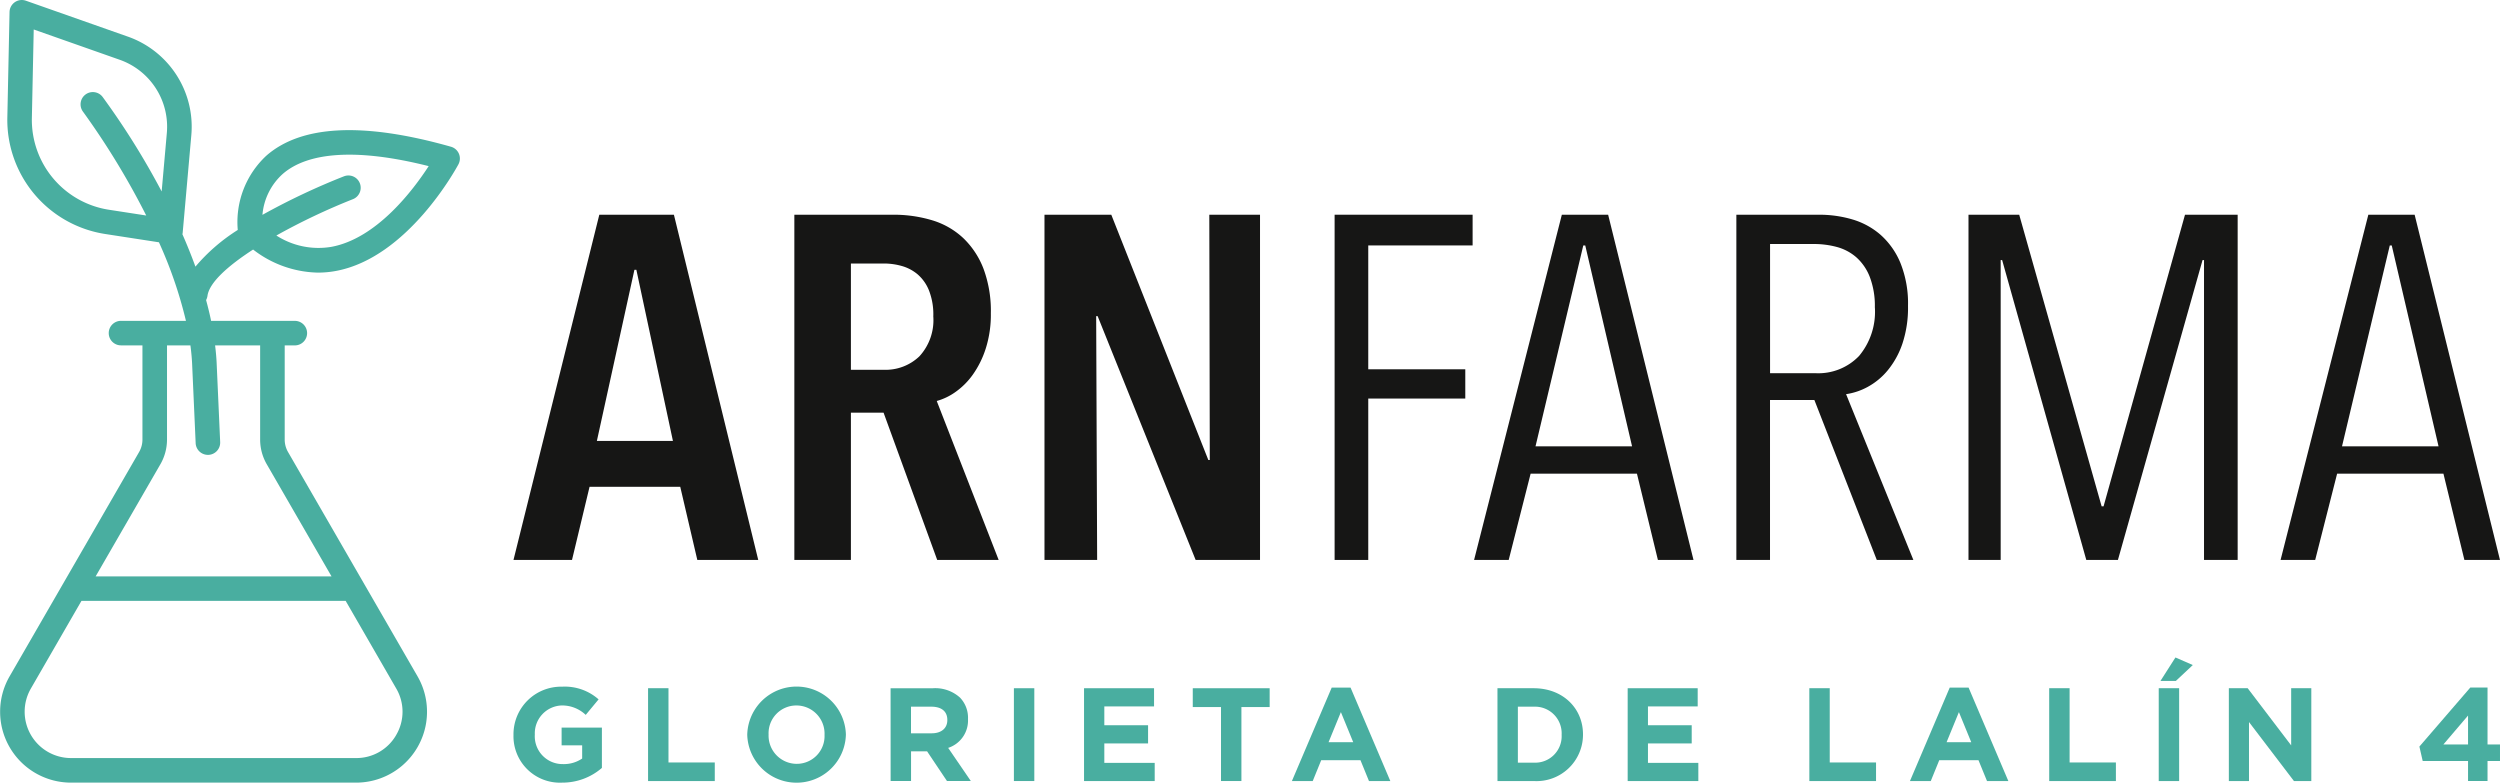<?xml version="1.0" encoding="UTF-8"?>
<svg xmlns="http://www.w3.org/2000/svg" xmlns:xlink="http://www.w3.org/1999/xlink" width="302.377" height="94.659" viewBox="0 0 302.377 94.659">
  <defs>
    <clipPath id="clip-path">
      <rect id="Rectángulo_4696" data-name="Rectángulo 4696" width="302.376" height="94.659" transform="translate(0 0)" fill="none"></rect>
    </clipPath>
  </defs>
  <g id="Grupo_11457" data-name="Grupo 11457" transform="translate(0 0)">
    <path id="Trazado_13594" data-name="Trazado 13594" d="M84.341,67.726,82.277,58.88H71.307l-2.123,8.846H62.107l10.38-41.755H81.51l10.2,41.755ZM76.969,32.635h-.236l-4.541,20.7h9.2Z" fill="#161615"></path>
    <g id="Grupo_11456" data-name="Grupo 11456">
      <g id="Grupo_11455" data-name="Grupo 11455" clip-path="url(#clip-path)">
        <path id="Trazado_13595" data-name="Trazado 13595" d="M113.357,67.727,106.87,49.916h-3.952V67.727H96.077V25.971h11.914a16.078,16.078,0,0,1,4.777.678,9.469,9.469,0,0,1,3.744,2.153,10.145,10.145,0,0,1,2.448,3.715,14.636,14.636,0,0,1,.884,5.367,13.507,13.507,0,0,1-.619,4.276,11.5,11.5,0,0,1-1.563,3.155,8.792,8.792,0,0,1-2.094,2.094A7.254,7.254,0,0,1,113.3,48.5l7.489,19.227Zm-.472-29.489a7.974,7.974,0,0,0-.531-3.126,5.056,5.056,0,0,0-1.386-1.946,5.147,5.147,0,0,0-1.916-1,7.93,7.93,0,0,0-2.124-.294h-4.01V44.726h4.01A5.905,5.905,0,0,0,111.2,43.1a6.461,6.461,0,0,0,1.681-4.866" fill="#161615"></path>
        <path id="Trazado_13596" data-name="Trazado 13596" d="M144.614,67.727,132.76,38.238h-.177l.118,29.489h-6.37V25.971h8.08l11.737,29.666h.176l-.058-29.666H152.4V67.727Z" fill="#161615"></path>
        <path id="Trazado_13597" data-name="Trazado 13597" d="M165.492,29.686v14.98h11.736v3.539H165.492V67.726h-4.07V25.97h16.691v3.716Z" fill="#161615"></path>
        <path id="Trazado_13598" data-name="Trazado 13598" d="M200.525,67.726l-2.536-10.439H185.131l-2.653,10.439h-4.187L188.906,25.97h5.6L204.83,67.726Zm-8.788-38.04H191.5l-5.779,24.3H197.4Z" fill="#161615"></path>
        <path id="Trazado_13599" data-name="Trazado 13599" d="M227,67.727l-7.549-19.345h-5.367V67.727h-4.07V25.971h10.026a14.1,14.1,0,0,1,3.981.561,9.1,9.1,0,0,1,3.422,1.857,9.279,9.279,0,0,1,2.417,3.421,13.126,13.126,0,0,1,.915,5.19,13.73,13.73,0,0,1-.679,4.57,10.25,10.25,0,0,1-1.769,3.215,8.234,8.234,0,0,1-2.418,2.005,7.825,7.825,0,0,1-2.625.885l8.14,20.052Zm-.236-30.521a9.806,9.806,0,0,0-.619-3.73A6.157,6.157,0,0,0,224.5,31.1a5.95,5.95,0,0,0-2.359-1.235,10.684,10.684,0,0,0-2.743-.352h-5.308V45.138h5.485a6.816,6.816,0,0,0,5.279-2.084,8.329,8.329,0,0,0,1.916-5.848" fill="#161615"></path>
        <path id="Trazado_13600" data-name="Trazado 13600" d="M266.577,67.727V31.456H266.4L256.164,67.727h-3.825L242.161,31.456h-.177V67.727h-3.893V25.971h6.134l9.967,35.268h.236l9.849-35.268h6.37V67.727Z" fill="#161615"></path>
        <path id="Trazado_13601" data-name="Trazado 13601" d="M298.071,67.726l-2.536-10.439H282.677l-2.653,10.439h-4.187L286.452,25.97h5.6l10.321,41.756Zm-8.788-38.04h-.236l-5.779,24.3h11.677Z" fill="#161615"></path>
        <path id="Trazado_13602" data-name="Trazado 13602" d="M62.106,88.887v-.033a5.763,5.763,0,0,1,5.886-5.8A6.16,6.16,0,0,1,72.4,84.59l-1.556,1.876a4.133,4.133,0,0,0-2.934-1.139,3.372,3.372,0,0,0-3.223,3.5v.031a3.362,3.362,0,0,0,3.4,3.56,3.942,3.942,0,0,0,2.326-.673v-1.6H67.927V88H72.8V92.88a7.284,7.284,0,0,1-4.793,1.779,5.619,5.619,0,0,1-5.9-5.772" fill="#49aea0"></path>
        <path id="Trazado_13603" data-name="Trazado 13603" d="M78.384,83.242h2.469v8.98h5.6v2.245H78.384Z" fill="#49aea0"></path>
        <path id="Trazado_13604" data-name="Trazado 13604" d="M90.38,88.887v-.033a5.968,5.968,0,0,1,11.931-.031v.031a5.968,5.968,0,0,1-11.931.033m9.349,0v-.033a3.41,3.41,0,0,0-3.4-3.527,3.359,3.359,0,0,0-3.368,3.5v.031a3.412,3.412,0,0,0,3.4,3.529,3.357,3.357,0,0,0,3.367-3.5" fill="#49aea0"></path>
        <path id="Trazado_13605" data-name="Trazado 13605" d="M107.716,83.243h5.132a4.465,4.465,0,0,1,3.271,1.139,3.515,3.515,0,0,1,.962,2.564v.033a3.485,3.485,0,0,1-2.4,3.479l2.742,4.008h-2.885l-2.406-3.591h-1.941v3.591h-2.47Zm4.972,5.451c1.2,0,1.891-.642,1.891-1.588v-.032c0-1.058-.737-1.6-1.939-1.6h-2.454v3.223Z" fill="#49aea0"></path>
        <rect id="Rectángulo_4695" data-name="Rectángulo 4695" width="2.469" height="11.225" transform="translate(122.632 83.242)" fill="#49aea0"></rect>
        <path id="Trazado_13606" data-name="Trazado 13606" d="M131.115,83.242h8.468v2.2h-6.014v2.277h5.291v2.2h-5.291V92.27h6.093v2.2h-8.547Z" fill="#49aea0"></path>
        <path id="Trazado_13607" data-name="Trazado 13607" d="M147.681,85.519h-3.415V83.243h9.3v2.276H150.15v8.947h-2.469Z" fill="#49aea0"></path>
        <path id="Trazado_13608" data-name="Trazado 13608" d="M161.073,83.162h2.276l4.811,11.305h-2.581l-1.027-2.518H159.8l-1.025,2.518h-2.518Zm2.6,6.606-1.491-3.639-1.491,3.639Z" fill="#49aea0"></path>
        <path id="Trazado_13609" data-name="Trazado 13609" d="M181.119,83.242H185.5c3.527,0,5.965,2.421,5.965,5.581v.031a5.62,5.62,0,0,1-5.965,5.613h-4.378Zm4.378,9a3.2,3.2,0,0,0,3.384-3.351v-.033a3.223,3.223,0,0,0-3.384-3.382h-1.909v6.766Z" fill="#49aea0"></path>
        <path id="Trazado_13610" data-name="Trazado 13610" d="M196.868,83.242h8.468v2.2h-6.014v2.277h5.291v2.2h-5.291V92.27h6.093v2.2h-8.547Z" fill="#49aea0"></path>
        <path id="Trazado_13611" data-name="Trazado 13611" d="M218.839,83.242h2.469v8.98h5.6v2.245h-8.066Z" fill="#49aea0"></path>
        <path id="Trazado_13612" data-name="Trazado 13612" d="M235.823,83.162H238.1l4.811,11.305h-2.581L239.3,91.949h-4.747l-1.025,2.518h-2.518Zm2.6,6.606-1.491-3.639-1.491,3.639Z" fill="#49aea0"></path>
        <path id="Trazado_13613" data-name="Trazado 13613" d="M247.851,83.242h2.469v8.98h5.6v2.245h-8.066Z" fill="#49aea0"></path>
        <path id="Trazado_13614" data-name="Trazado 13614" d="M261.1,83.242h2.469V94.467H261.1Zm2.021-3.72,2.1.915-2.052,1.924h-1.86Z" fill="#49aea0"></path>
        <path id="Trazado_13615" data-name="Trazado 13615" d="M269.581,83.242h2.278l5.26,6.911V83.242h2.436V94.467h-2.1l-5.436-7.135v7.135h-2.438Z" fill="#49aea0"></path>
        <path id="Trazado_13616" data-name="Trazado 13616" d="M298.512,92.046h-5.484l-.4-1.748,6.157-7.137h2.084v6.88h1.507v2h-1.507v2.421h-2.357Zm0-2v-3.5l-2.984,3.5Z" fill="#49aea0"></path>
        <path id="Trazado_13617" data-name="Trazado 13617" d="M30.611,30.181a13.185,13.185,0,0,0,7.84,2.792,11.892,11.892,0,0,0,2.173-.2c8.716-1.613,14.579-12.444,14.825-12.9a1.484,1.484,0,0,0-.905-2.126c-10.584-3-18.095-2.634-22.336,1.089a10.972,10.972,0,0,0-3.451,8.978,22.161,22.161,0,0,0-5.12,4.437c-.484-1.334-1.014-2.645-1.575-3.921a1.443,1.443,0,0,0,.033-.174l1.045-11.8A11.55,11.55,0,0,0,15.467,4.43L3.13.085A1.484,1.484,0,0,0,1.154,1.454L.887,14.237a13.973,13.973,0,0,0,11.8,14.06l6.538,1.009a52.011,52.011,0,0,1,3.265,9.5H14.674a1.484,1.484,0,1,0,0,2.967h2.555V53.165a3.006,3.006,0,0,1-.4,1.5L1.163,81.8A8.573,8.573,0,0,0,8.588,94.659H43.072A8.573,8.573,0,0,0,50.5,81.8L34.835,54.666a3,3,0,0,1-.4-1.5V41.776h1.186a1.484,1.484,0,1,0,0-2.967H25.534c-.174-.84-.38-1.68-.607-2.517a1.469,1.469,0,0,0,.167-.508c.217-1.606,2.469-3.623,5.517-5.6m3.582-9.142c3.161-2.752,9.243-3.071,17.656-.948-1.879,2.9-6.286,8.752-11.773,9.763a9.388,9.388,0,0,1-6.649-1.371,77.434,77.434,0,0,1,9.288-4.407,1.485,1.485,0,0,0-1.082-2.765,82.766,82.766,0,0,0-9.89,4.671,7.492,7.492,0,0,1,2.45-4.943M47.927,88.888a5.546,5.546,0,0,1-4.855,2.8H8.588a5.607,5.607,0,0,1-4.854-8.41l6.118-10.6H41.809l6.118,10.6a5.551,5.551,0,0,1,0,5.606M31.464,41.776V53.165a5.966,5.966,0,0,0,.8,2.985L40.1,69.717H11.566L19.4,56.151a5.993,5.993,0,0,0,.8-2.986V41.776h2.831c.114.854.189,1.7.219,2.537l.415,9.287a1.484,1.484,0,0,0,1.482,1.417h.067a1.484,1.484,0,0,0,1.416-1.549l-.414-9.272c-.028-.8-.1-1.608-.2-2.419ZM13.142,25.364A11,11,0,0,1,3.854,14.3L4.079,3.565l10.4,3.664a8.585,8.585,0,0,1,5.7,8.86l-.626,7.068a92.573,92.573,0,0,0-7.139-11.429,1.484,1.484,0,0,0-2.37,1.787,92.864,92.864,0,0,1,7.643,12.551Z" fill="#49aea0"></path>
      </g>
    </g>
  </g>
</svg>
